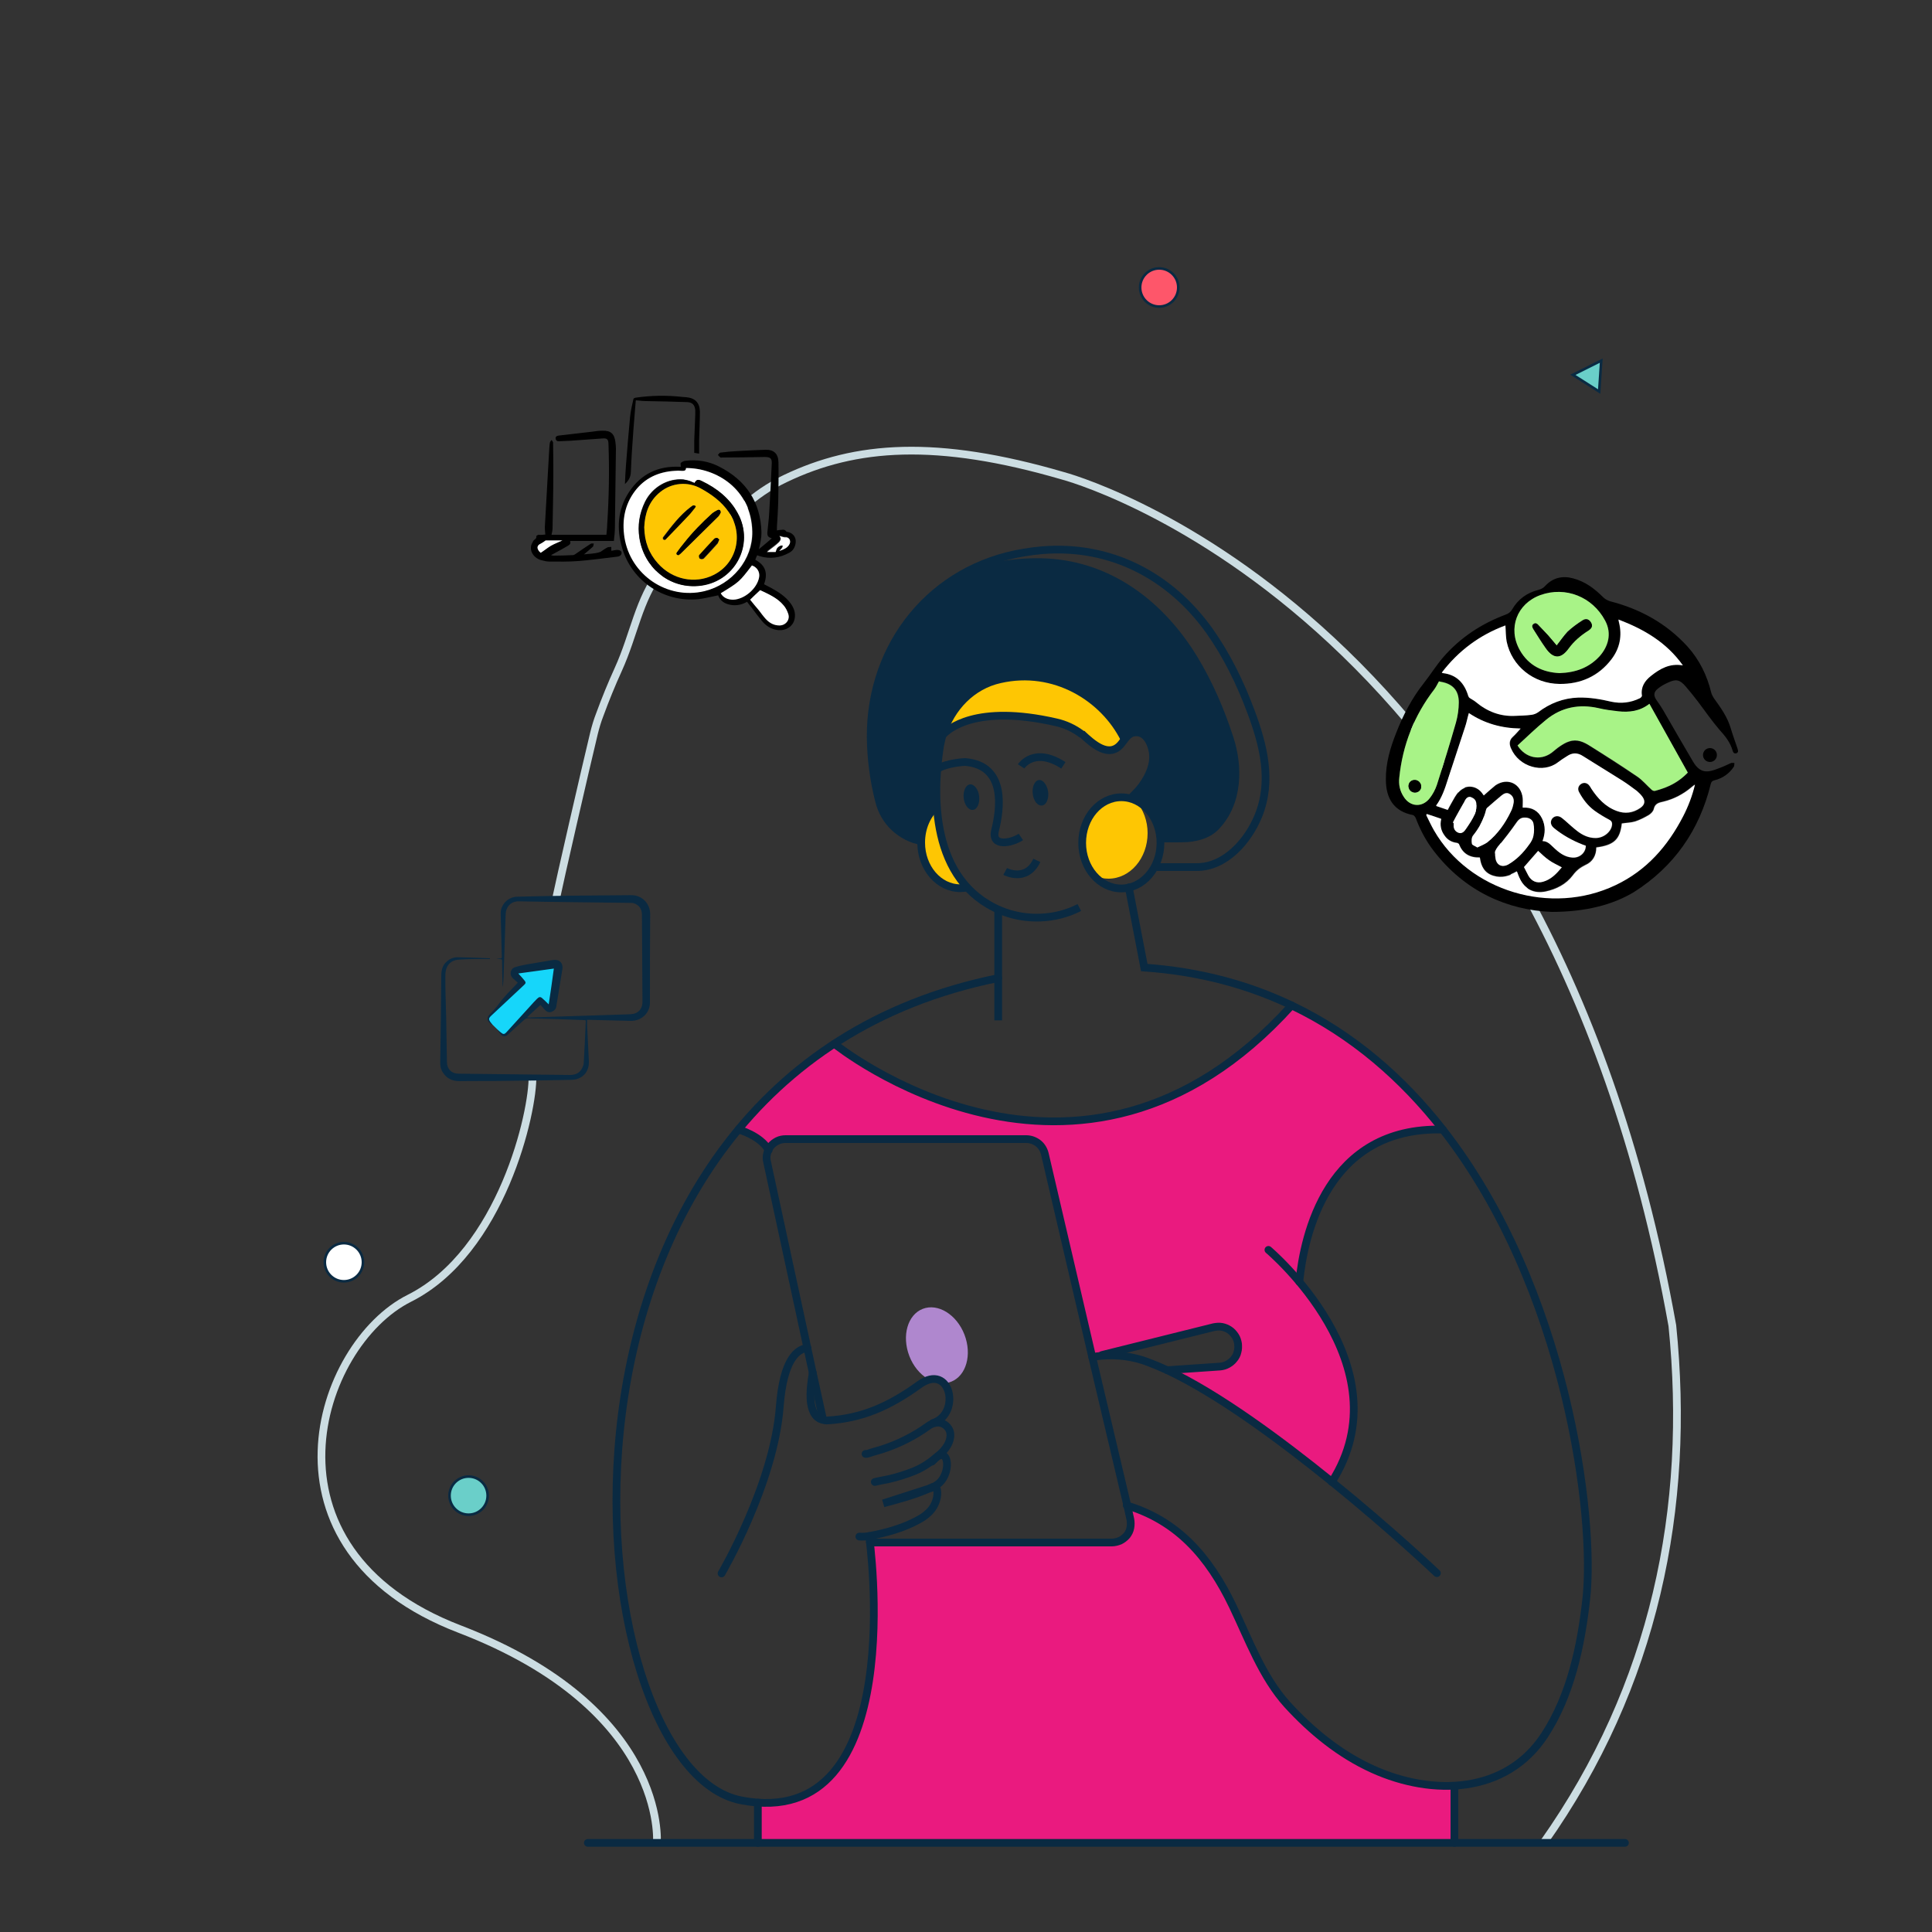 <?xml version="1.0" encoding="utf-8"?>
<!-- Generator: Adobe Illustrator 26.0.2, SVG Export Plug-In . SVG Version: 6.00 Build 0)  -->
<svg version="1.1" id="Layer_1" xmlns="http://www.w3.org/2000/svg" xmlns:xlink="http://www.w3.org/1999/xlink" x="0px" y="0px"
	 viewBox="0 0 750 750" style="enable-background:new 0 0 750 750;" xml:space="preserve">
<rect x="0" y="0" width="750" height="750" fill="#333333" stroke="none"/>
<style type="text/css">
	.st0{fill:none;stroke:#CCDDE2;stroke-width:3;stroke-miterlimit:10;}
	.st1{fill:#EA1A7F;}
	.st2{fill:#0A2A42;}
	.st3{fill:#AF87CE;}
	.st4{fill:none;stroke:#0A2A42;stroke-width:3;stroke-linecap:round;stroke-miterlimit:10;}
	.st5{fill:#FEC603;}
	.st6{fill:none;stroke:#0A2A42;stroke-width:3;stroke-miterlimit:10;}
	.st7{fill:#FE566A;stroke:#0A2A42;stroke-miterlimit:10;}
	.st8{fill:#6ACFC9;stroke:#0A2A42;stroke-miterlimit:10;}
	.st9{fill:#FFFFFF;stroke:#0A2A42;stroke-miterlimit:10;}
	.st10{fill:#16D6FA;}
	.st11{fill:#FFFFFF;}
	.st12{fill:#A8F387;}
</style>
<g>
	<path class="st0" d="M256.6,221.4c-8.8,11.6-10.3,24.6-16.6,38.5c-2.6,5.7-5,11.6-7.2,17.6c-0.9,2.3-1.6,4.7-2.2,7.1
		c-3.3,13.6-13.7,59-14.7,64.1"/>
	<path class="st0" d="M277.1,208.1c7.6-7.7,14.7-16.1,27.7-22.3c27.3-13.1,58.8-15.4,107.8-1.1c0,0,186.3,48.7,236.6,329.9
		c7.2,70.6-6.8,139.7-50,200.8"/>
	<path class="st0" d="M255,715.4c0,0,4.4-51.9-76.6-83S123,522,158.9,504s48.2-72.7,47.8-86.4"/>
	<path class="st1" d="M286.1,438.5c10.6-12.9,23.2-24.1,37.2-33.3c2,1.6,95.7,75.8,177.5-15c23.9,11.4,43.2,28.4,58.7,48.2
		c-44.9-1.1-53.9,41-55.7,59.1c13.8,16.5,32.1,47,12.6,77.6c-20.1-16.3-44.1-34-63.9-43.3l20.5-1.3c2-0.1,3.8-1,5.1-2.4
		c1.3-1.4,2.1-3.3,2.1-5.3c0-0.9-0.1-1.7-0.4-2.5c-0.6-1.8-1.9-3.3-3.6-4.2s-3.7-1.2-5.5-0.7l-43.4,10.8c-1.3,0.1-2.5,0.3-3.8,0.5
		L405,447.9c-0.4-1.6-1.3-3.1-2.6-4.1c-1.3-1-2.9-1.6-4.6-1.6h-93.4c-1.4,0-2.8,0.4-3.9,1.1c-1.2,0.7-2.1,1.8-2.7,3.1
		C294.7,441,286.7,438.6,286.1,438.5"/>
	<path class="st1" d="M294.6,698.8c53.2,3.7,45.3-84.8,43.5-101H432c1.1,0,2.2-0.3,3.2-0.7c1-0.5,1.9-1.2,2.6-2.1
		c0.7-0.9,1.2-1.9,1.4-3c0.2-1.1,0.2-2.2,0-3.3l-1.2-5.4c19.5,5.8,31.8,19.6,41.1,39c6.2,12.9,11.5,27.6,21.2,38.3
		c9.4,10.3,20.4,19.3,33.2,25.1c10.1,4.5,21.2,7,31.7,6.4v22.2H294.6V698.8"/>
	<path class="st2" d="M338,286.4c-0.1-29.8,16.2-55.4,42-66.6c2.8-0.8,5.6-1.4,8.4-1.9c6-1,12.1-1.4,18.1-1.1
		c25.3,1.4,45.3,16.9,58.2,38c5.9,9.7,10.5,20.3,14,31.1c3.8,11.4,3.8,26-5.4,35.8c-3.2,3.5-7.7,4.8-12.3,5.2
		c-1.2,0.1-10.6,0.2-10.6,0c-0.1-7.4-4.1-13.7-9.7-16.3c-0.4-0.2-0.8-0.4-1.2-0.5c-0.2-0.1-0.4-0.1-0.6-0.2c0.4-0.6,0.9-1.1,1.4-1.6
		c2-1.9,3.7-4.1,5-6.6c1.5-3,2.6-6.2,2.1-9.8c-0.6-3.9-2.8-8.5-7.5-7.6c-2.2,0.4-3.4,2.5-4.6,4.2c-0.1,0.1-0.1,0.1-0.1,0.2
		c-2.4,2.9-5.2,2.9-7.9,1.7c-2.6-1.2-5.1-3.5-7.1-5.4c-0.1-0.1-0.1-0.1-0.2-0.1c-3-2.2-6.3-3.8-9.9-4.6c-22-5.1-33.9-1.6-39.7,1.6
		c-1.6,0.8-3.1,2-4.4,3.3c-0.4,1.5-0.8,2.9-1,4.5c-0.4,2.6-0.8,5.6-1,8.8c-0.4,4.8-0.5,9.6-0.1,14.4c-3.7,3.1-6.1,8.1-6.2,13.7
		c-3.9-0.7-7.5-2.5-10.4-5.3c-2.9-2.7-4.9-6.2-5.9-10.1C339.2,303.1,338.1,294.8,338,286.4"/>
	<path class="st3" d="M353,526.4c-3-7.8-0.7-16,5.2-18.3s13.2,2.2,16.2,10s0.7,16-5.2,18.3S356,534.2,353,526.4"/>
	<path class="st4" d="M387.5,379.7c-190.6,38.5-165.7,306.4-99.8,319.2c66.2,12.8,49.7-102.6,49.7-102.6"/>
	<path class="st4" d="M517,575.3c28.8-45.1-24.6-90.1-24.6-90.1"/>
	<path class="st4" d="M339.6,575.3c1.6-0.4,3.3-0.7,4.9-1c3.6-0.8,7.2-1.9,10.6-3.3c3.6-1.5,6.6-3.7,9.5-6.2
		c2.5-2.1,4.7-5.2,4.3-8.4c-0.1-0.9-0.5-1.7-1.1-2.4s-1.3-1.2-2.2-1.5c-1.5-0.6-3.7,0-5,0.9c-5.5,4-11.6,7.1-18.1,9.2
		c-1.1,0.3-2.2,0.7-3.4,1c-0.9,0.2-2.2,0.9-3.1,0.8"/>
	<path class="st4" d="M362.2,552.4c11-3.6,6.8-23.6-5.3-14.9c-12,8.7-22.6,13.1-35.4,13.9c-0.7,0.1-1.3,0-2-0.2
		c-3.4-0.7-4.5-4.3-4.8-7.4c-0.3-3.6,0.2-7.3,0.8-10.9"/>
	<path class="st4" d="M333.6,596.5c1.3,0.1,2.5,0,3.7-0.2c6.6-1.2,13.5-3.1,19.4-6.4c2.2-1.2,4.4-2.9,5.7-5.1c1.2-2.1,2-5,1.1-7.3
		c-0.1-0.2-0.2-0.3-0.3-0.4c-0.1-0.1-0.2-0.1-0.3-0.1c-0.1,0-0.2,0-0.3,0.1c-0.2,0-0.3,0.1-0.5,0.1c-0.5,0.2-1,0.5-1.5,0.7
		c-5.9,1.9-11.8,3.8-17.7,5.7c6-1.6,12-3.2,17.7-5.7c0.2-0.1,0.5-0.2,0.7-0.2c0.4-0.2,0.9-0.4,1.3-0.6l0.8-0.5
		c6.3-3.7,5.2-16.3-0.8-10c-0.3,0.3-0.5,0.5-0.8,0.8"/>
	<path class="st4" d="M313.5,523.3c-3.9,0.3-9.4,4.2-10.8,22.8c-2.3,30.1-22.6,64.7-22.6,64.7"/>
	<path class="st4" d="M337.7,598.8h93.9c1.1,0,2.2-0.3,3.2-0.7c1-0.5,1.9-1.2,2.6-2c0.7-0.9,1.2-1.9,1.4-3c0.2-1.1,0.2-2.2,0-3.3
		l-1.2-5.4L424,526.8l-18.4-78.9c-0.4-1.6-1.3-3.1-2.6-4.1c-1.3-1-2.9-1.6-4.6-1.6H305c-1.1,0-2.2,0.2-3.2,0.7s-1.9,1.2-2.6,2
		c-0.7,0.9-1.2,1.9-1.4,2.9c-0.3,1.1-0.3,2.2,0,3.3l15.6,72.1l2.1,9.7l4,18.2"/>
	<path class="st5" d="M435.3,286.7c-2.6,6-9.9,2.7-9.9,2.7c-20.3-21-57-6.3-57-6.3l-0.9-2.1c0,0,7-20.9,34.9-18.1
		C430.4,265.7,435.3,286.7,435.3,286.7"/>
	<path class="st4" d="M453.1,531.9l20.5-1.4c1.1-0.1,2.1-0.4,3-0.9s1.8-1.2,2.4-2c0.7-0.8,1.2-1.8,1.4-2.8c0.3-1,0.3-2.1,0.2-3.2
		c-0.2-1.1-0.5-2.1-1.1-3s-1.3-1.7-2.2-2.3c-0.9-0.6-1.9-1-2.9-1.2c-1.1-0.2-2.1-0.1-3.2,0.1L427.8,526"/>
	<path class="st4" d="M501.4,390.3c-82.7,91.7-177.5,14.9-177.5,14.9"/>
	<path class="st4" d="M560.1,438.5c-44.9-1.2-53.9,41-55.7,59.1"/>
	<path class="st4" d="M298.4,446.5c-3.2-5.7-11.7-8-11.7-8"/>
	<path class="st4" d="M228.2,715.4h402.6"/>
	<path class="st5" d="M363.8,312.9c0,0,2,24.2,11.8,31.7c-0.9,0.2-1.9,0.3-2.8,0.3c-8.4,0-15.2-7.9-15.2-17.7
		C357.6,321.3,360,316.1,363.8,312.9"/>
	<path class="st6" d="M436.5,286.9c-8-16.1-27.2-28-48.3-23.2c-10.9,2.4-19.1,11-22.3,21.6l0,0c-0.4,1.5-0.7,2.9-1,4.4
		c-2.9,18.4-3.9,52.3,23.6,63.8c4.9,2,10.1,2.9,15.4,2.7c5.3-0.2,10.4-1.5,15.1-3.9"/>
	<path class="st6" d="M420.1,285.1c-0.1-0.1-0.1-0.1-0.2-0.1c-2.9-2.2-6.3-3.8-9.9-4.6c-31.3-7.2-42.2,2.8-44,4.9l0,0
		c-0.2,0.2-0.3,0.3-0.3,0.3"/>
	<path class="st6" d="M357.6,326.5c-3.9-0.7-7.5-2.6-10.4-5.3c-2.9-2.7-4.9-6.2-5.9-10.1c-2.1-8.1-3.2-16.5-3.3-24.9
		c-0.2-36.1,23.9-65.9,59.5-71.7c2.3-0.4,4.7-0.7,7-0.9c26.6-2.2,49.7,9.9,65,31.3c6.8,9.6,12,20.3,16.1,31.3
		c4.9,13.1,8.4,27,2.9,40.5c-3.9,9.6-12.7,19.9-23.9,19.9h-15.5"/>
	<path class="st6" d="M419.9,284.8c4.1,3.8,10.7,10,15.5,3.8c1.3-1.6,2.4-3.7,4.6-4.2c4.6-0.9,6.9,3.8,7.5,7.6
		c0.5,3.6-0.5,6.7-2.1,9.8c-1.3,2.4-3,4.7-5,6.6c-0.5,0.5-1,1-1.4,1.6"/>
	<path class="st6" d="M375.6,344.5c-0.9,0.2-1.9,0.3-2.8,0.3c-8.4,0-15.2-7.9-15.2-17.7c0-5.9,2.4-11.1,6.2-14.3"/>
	<path class="st6" d="M363.9,298.5c3.6-2.4,10.7-2.7,10.7-2.7c16.3,1.3,13.7,18.5,11.7,26.5c-1.7,6.8,6.6,4.9,10,2.6"/>
	<path class="st6" d="M402.5,334c-4.1,8.7-12.3,4.3-12.3,4.3"/>
	<path class="st2" d="M403.3,302.8c-1.6,0.2-2.7,2.6-2.4,5.3c0.3,2.8,1.9,4.8,3.6,4.6c1.7-0.2,2.7-2.6,2.4-5.3
		C406.5,304.7,404.9,302.6,403.3,302.8z"/>
	<path class="st2" d="M376.5,304.5c-1.6,0.2-2.7,2.6-2.4,5.3s1.9,4.8,3.6,4.6s2.7-2.6,2.4-5.3C379.8,306.3,378.1,304.3,376.5,304.5z
		"/>
	<path class="st6" d="M412.8,297.1c-11.4-7.4-16.4,0.4-16.4,0.4"/>
	<path class="st6" d="M387.5,396.1V353"/>
	<path class="st4" d="M424,526.8c1.3-0.2,2.5-0.4,3.8-0.5c6.1-0.5,12.2,0.3,17.9,2.5c2.4,0.9,4.8,1.9,7.4,3.1
		c19.8,9.3,43.9,27.1,63.9,43.3c23.1,18.7,40.8,35.5,40.8,35.5"/>
	<path class="st4" d="M438.2,344.5l6,31.1c21.5,1.5,40.4,6.7,57.2,14.7c23.9,11.4,43.2,28.4,58.7,48.2
		c48.2,61.7,59.2,150.6,55.7,182.1c-2,18.1-6,37.4-16.2,53c-15,22.9-43.5,23.7-66.7,13.2c-12.8-5.8-23.8-14.8-33.2-25.1
		c-9.7-10.7-15-25.4-21.2-38.3c-9.3-19.4-21.6-33.1-41.1-39"/>
	<path class="st4" d="M294.2,715.4v-15.6"/>
	<path class="st4" d="M564.6,715.4v-21.1"/>
	<path class="st5" d="M435.3,309.5c1.9,0,3.8,0.4,5.5,1.2c3.1,3.5,4.7,8.1,4.7,12.7c0,9.8-6.8,17.7-15.2,17.7
		c-1.9,0-3.8-0.4-5.5-1.2c-3.1-3.5-4.7-8.1-4.7-12.7C420.2,317.4,427,309.5,435.3,309.5z"/>
	<path class="st6" d="M450.5,327.2c0-9.8-6.8-17.7-15.2-17.7c-8.4,0-15.2,7.9-15.2,17.7s6.8,17.7,15.2,17.7
		C443.7,344.9,450.5,336.9,450.5,327.2z"/>
	<circle class="st7" cx="450" cy="111.6" r="7.4"/>
	<circle class="st8" cx="181.9" cy="580.6" r="7.4"/>
	<circle class="st9" cx="133.5" cy="490" r="7.4"/>
	<polygon class="st8" points="610.6,145.5 620.8,152 621.6,140 	"/>
</g>
<g>
	<path class="st10" d="M195.2,401.7l-4.5-4.4c0,0-2.1-1.8,0.3-3.8s12.2-11.8,12.2-11.8l-3.4-3.9l14-3.1l2.6,1.2l-2.3,16l-3.8-3.3
		l-13.9,13.1C196.5,401.6,195.8,402,195.2,401.7z"/>
	<g>
		<path class="st2" d="M209.8,390.1c-1.7,1.6-3.4,3.1-5.2,4.8c0.3,0,0.5,0.1,0.6,0.1c12.5-0.4,25-0.8,37.5-1.2
			c0.7,0,1.5-0.1,2.2-0.1c2.7-0.1,4.4-1.9,4.5-4.5c0-0.7,0-1.4,0-2.1c-0.1-10.7-0.1-21.3-0.2-32c0-2.3-1.2-3.9-3.3-4.5
			c-0.3-0.1-0.7-0.1-1-0.1c-14.5-0.2-28.9-0.3-43.4-0.6c-3.3-0.1-5.1,2.3-5.2,4.9c-0.2,7-0.5,14-0.7,21c-0.1,2.4-0.1,4.9-0.4,7.3
			c0-0.3-0.1-0.5-0.1-0.8c-0.1-2.9-0.2-5.8-0.2-8.6c0-1.5,0.1-1.3-1.3-1.4c-0.3,0-0.6,0-0.8-0.1c0.3,0,0.6,0,0.9-0.1
			c0.3,0,0.7-0.1,1-0.1c0-0.2,0.1-0.4,0.1-0.6c-0.1-5.2-0.3-10.3-0.4-15.5c0-0.9-0.1-1.8,0.1-2.7c0.7-2.9,3.2-5,6.2-5.1
			c7-0.2,14-0.3,21.1-0.4c7.8-0.1,15.6-0.1,23.3-0.2c4.2,0,7.3,3.3,7.3,7.4c-0.1,11.5-0.1,22.9-0.1,34.4c0,4-3.4,7.2-7.7,7
			c-5.3-0.1-10.7-0.3-16-0.4c-0.2,0-0.4,0-0.7,0c0,0.7,0,1.4,0,2c0.2,4.7,0.5,9.3,0.7,14c0.2,4.3-2.6,7.2-6.8,7.3
			c-8.7,0.2-17.3,0.3-26,0.4c-5.8,0.1-11.6,0-17.4,0.1c-2.8,0-5-1-6.5-3.4c-0.8-1.2-1-2.4-1-3.8c0.2-11,0.3-22,0.4-33
			c0-0.9,0-1.9,0.2-2.8c0.5-2.9,3.2-5.1,6.1-5.1c4.2,0.1,8.4,0.2,12.6,0.4c0,0.1,0,0.2,0,0.3c-2,0-4,0-6,0c-1.9,0-3.8,0.1-5.7,0.2
			c-3.2,0.1-5.5,1.9-5.6,5.9c-0.1,5.4,0.2,10.8,0.3,16.2c0.1,5.9,0.2,11.8,0.3,17.7c0,2.7,1.8,4.5,4.5,4.5
			c14.4,0.2,28.8,0.3,43.2,0.5c1.8,0,3.4-0.5,4.4-2c0.5-0.7,0.9-1.7,1-2.5c0.3-5.5,0.6-11,0.8-16.5c0-0.1,0-0.1-0.1-0.2
			c-0.1,0-0.2-0.1-0.4-0.1c-7.3-0.3-14.6-0.5-22-0.7c-0.4,0-1,0.2-1.3,0.5c-2.2,1.9-4.3,3.9-6.4,5.8c-1.1,1-2.1,0.9-3-0.3
			c-0.5-0.6-0.9-1.1-1.3-1.7c0.5,0.4,1,0.8,1.5,1.2c1,0.8,1.4,0.8,2.3-0.2c3-3.3,6.1-6.7,9.1-10c0.8-0.9,1.7-1.9,2.6-2.8
			c0.9-0.9,1.4-1,2.3-0.1c0.8,0.7,1.5,1.4,2.3,2.2c0.7-4.7,1.4-9.2,2-13.9c-4.6,0.6-9.1,1.3-13.8,1.9c0.8,0.9,1.6,1.7,2.3,2.6
			c0.7,0.8,0.7,1.2-0.1,1.9c-4.2,3.9-8.3,7.8-12.5,11.7c-1.4,1.3-1.4,1.6-0.2,3.1c0.2,0.2,0.4,0.5,0.5,0.8c-0.5-0.4-1-0.8-1.4-1.2
			c-0.8-0.9-0.7-1.9,0.2-2.9c1.1-1.2,2.3-2.4,3.3-3.7c2.2-3.2,5-5.8,7.7-8.7c-0.6-0.6-1.3-1.2-1.9-1.7c-1.4-1.3-1.1-3.6,0.7-4.3
			c1.5-0.5,3.1-0.8,4.6-1.1c3.4-0.6,6.7-1.1,10.1-1.7c1.9-0.3,3.2,0.3,3.7,1.8c0.2,0.6,0.2,1.2,0.1,1.8c-0.7,4.3-1.4,8.6-2.1,12.9
			c-0.1,0.4-0.2,0.9-0.2,1.3c-0.1,1.2-0.9,1.9-1.9,2.3c-1.1,0.4-2-0.1-2.7-0.9C211,391.4,210.4,390.7,209.8,390.1z"/>
	</g>
</g>
<g>
	<path d="M301.6,205.9c0.6-0.1,1.1-0.2,1.7-0.2c0.7-0.1,1.4-0.2,1.9,0.6c0.1,0.1,0.4,0.2,0.6,0.2c2.3,0.5,3.5,2.4,3,4.7
		c-0.3,1.4-1,2.6-2.3,3.3c-3.7,2.1-7.6,2.6-11.6,1.4c-0.3-0.1-0.5-0.2-0.8-0.3c0,0-0.1,0-0.2,0c-0.2,0.5-0.5,1.1-0.7,1.7
		c3.9,2.1,5,5.1,3.4,9.5c0.9,0.5,1.8,0.9,2.7,1.4c2.9,1.6,5.6,3.3,7.6,6c1.3,1.8,2,3.7,1.6,5.9c-0.6,3.4-4,5.2-7.6,4.3
		c-2.1-0.5-3.7-1.7-5-3.2c-1.4-1.7-2.8-3.5-4.1-5.3c-0.6-0.7-1.2-1.5-1.8-2.3c-2,1.2-4.2,1.6-6.4,1.2c-2.3-0.4-4.1-1.6-4.8-3.7
		c-2.6,0.5-5.1,1.2-7.7,1.5c-13.2,1.3-25.6-6.8-29.5-19.6c-2.3-7.6-1.9-15.2,2.6-22c4.6-7,11.3-10.2,19.7-9.8c0.1,0,0.3,0,0.4,0
		c0,0,0.1,0,0,0c0-0.6-0.2-1.3,0-1.5c0.4-0.4,1.1-0.7,1.6-0.8c4.6-0.6,9.1,0.1,13.2,2.2c10.5,5.3,16.2,13.8,16.5,25.6
		c0,1.1-0.1,2.2-0.3,3.2c-0.2,1.1-0.4,2.1-0.7,3.3c1.7-1.4,3.4-2.8,5-4.2c-1.4-0.5-1.8-0.9-1.7-2.4c0.2-2.5,0.6-5,0.7-7.5
		c0.4-6.4,0.7-12.8,1-19.2c0.1-2-0.6-2.5-2.8-2.5c-5.5,0.1-11,0.2-16.5,0.2c-0.2,0-0.5,0.1-0.6,0c-0.4-0.3-0.7-0.6-1-1
		c0.3-0.3,0.6-0.9,1-0.9c2.2-0.3,4.5-0.5,6.7-0.6c3.6-0.2,7.1-0.4,10.7-0.5c3.3-0.1,5,1.5,5.1,4.8c0.1,5.3,0,10.5-0.1,15.8
		c-0.1,3.1-0.3,6.3-0.5,9.4C301.6,205.2,301.6,205.5,301.6,205.9z M266.3,181.7c0,0.9-0.6,1.1-1.3,1c-1,0-2-0.1-3,0
		c-6.2,0.4-11.5,2.7-15.3,7.8c-4.1,5.4-5.1,11.5-4.1,18c2.2,14.6,16.6,24.3,31,20.9c10.8-2.6,18.8-12.3,18.6-23.1
		C291.7,189.6,277.7,181.6,266.3,181.7z M291.2,232.8c1.1,1.4,2.2,2.7,3.3,4.1c0.9,1.1,1.7,2.3,2.7,3.4c1.4,1.6,3.2,2.5,5.3,2.5
		c2.4,0,4.2-2.2,3.4-4.5c-0.4-1.2-1-2.3-1.8-3.3c-2.4-2.9-5.9-4.4-9.1-5.9C293.7,230.4,292.4,231.6,291.2,232.8z M291.9,219.5
		c-4.9,6.4-4.9,6.4-12.1,10.8c1,1.7,2.7,2.5,4.8,2.5c4.4-0.1,9.4-4.4,10.1-8.8C295.1,222,294,220.2,291.9,219.5z M302.5,213.9
		c1.7-0.6,3.4-1.2,4-3.2c0.4-1.4-0.5-2.5-1.9-2.4c-0.3,0-0.7-0.1-1-0.2c-0.4-0.1-0.7-0.2-1.1-0.3c0.8,0.9,0.6,1.6-0.1,2.3
		c-0.5,0.5-1.1,1.1-1.7,1.5c-1,0.8-1.9,1.5-3.1,2.4c1.4,0,2.6,0,3.4,0c0.3-0.7,0.3-1.1,0.6-1.5c0.3-0.4,0.8-0.7,1.2-0.9
		c0.3-0.1,0.7-0.1,1-0.1c-0.1,0.3-0.1,0.7-0.3,0.9C303.3,213.1,302.9,213.5,302.5,213.9z"/>
	<path d="M211.7,207.5c-0.1-1-0.2-1.9-0.2-2.8c0.6-10,1.1-20.1,1.7-30.1c0.1-1,0.1-2,0.3-2.9c0.1-0.3,0.4-0.6,0.6-0.9
		c0.2,0.3,0.6,0.7,0.6,1c0.1,4.2,0.1,8.5,0.1,12.7c0,6.9-0.2,13.7-0.3,20.6c0,0.8-0.2,1.6-0.4,2.5c7,0,14.1,0,21.3,0
		c0.1-1.2,0.3-2.5,0.3-3.8c0.7-10.6,0.9-21.1,0.5-31.7c-0.1-1.6-0.6-2-2.2-1.9c-4.2,0.3-8.4,0.6-12.6,0.9c-1.5,0.1-3,0.1-4.5,0.2
		c-0.7,0-1.1-0.3-1.2-1c-0.1-0.8,0.4-1.1,1.1-1.2c4.3-0.5,8.6-1,12.9-1.5c1.4-0.2,2.8-0.4,4.2-0.4c3.2-0.1,4.6,1.2,5,4.4
		c0.1,0.9,0.2,1.7,0.2,2.6c-0.1,10.2-0.3,20.4-0.4,30.6c0,1.7-0.2,3.4-0.4,5.2c-5.7,0-11.3,0-17,0c0.4,1-0.2,1.5-0.9,1.9
		c-1.7,1-3.5,2-5.2,2.9c-0.4,0.2-0.7,0.4-1.3,0.7c0.4,0.1,0.7,0.2,0.9,0.2c2.5,0,5-0.1,7.6-0.2c0.4,0,0.8-0.3,1.1-0.5
		c1.9-1.3,3.9-2.7,5.8-3.9c0.3-0.2,0.8-0.1,1.2-0.1c-0.1,0.4-0.1,0.9-0.3,1.2c-1.1,1-2.2,1.9-3.5,3c1.2-0.1,2.2-0.2,3.2-0.3
		c0.8-0.1,1.6-0.2,2.4-0.4c0.4-0.1,0.9-0.3,1.3-0.6c0.7-0.5,1.4-1,2.2-1.4c0.4-0.2,1-0.1,1.5-0.2c0,0.5,0,1,0,1.5
		c0.3,0,0.7-0.1,1.2-0.2c0.2,0,0.5-0.1,0.7-0.1c1.2-0.1,2,0.3,2.1,1c0.1,0.8-0.6,1.5-1.7,1.6c-5.1,0.6-10.1,1.3-15.2,1.7
		c-3.7,0.3-7.4,0.2-11.1,0.2c-1.1,0-2.3-0.3-3.4-0.6c-2.3-0.7-4-2.8-3.8-5c0-0.8,0.5-1.6,0.9-2.4c0.4-0.6,1.4-0.8,1.2-1.9
		c0-0.1,0.5-0.4,0.8-0.5C210,207.7,210.9,207.6,211.7,207.5z M209.9,214.6c1.4-1,2.6-1.9,4-2.7c1.3-0.8,2.8-1.3,4.5-2.1
		c-2.5,0-4.7,0-6.5,0c-0.8,0.5-1.4,1-2,1.3c-1.2,0.5-1.5,1.4-0.8,2.5C209.2,214,209.6,214.3,209.9,214.6z"/>
	<path d="M242.6,187.9c0.1-2.5,0.2-4.9,0.4-7.3c0.5-6.3,1-12.6,1.6-18.8c0.2-2.3,0.8-4.6,1.3-6.9c0-0.2,0.4-0.4,0.7-0.5
		c6.1-0.9,12.3-1,18.4-0.3c0.5,0,0.9,0.1,1.4,0.1c3.4,0.3,5.2,2.1,5.3,5.5c0,3.7-0.2,7.4-0.3,11.1c0,1.7,0,3.5,0,5.3
		c-0.8-0.1-1.4-0.2-1.9-0.3c0-1.6,0-3.2,0-4.7c0.1-3.4,0.3-6.7,0.4-10.1c0-0.6,0-1.2,0-1.8c-0.2-2-1.1-3-3.1-3.1
		c-5.3-0.2-10.6-0.3-16-0.4c-1.3,0-2.6-0.2-3.9-0.3c0,0-0.1,0.1-0.1,0.1c-0.3,3.7-0.6,7.5-0.9,11.2c-0.4,5.5-0.8,11-1,16.6
		C244.8,185.3,244,186.6,242.6,187.9z"/>
	<path class="st11" d="M266.3,181.7c11.4-0.1,25.4,7.9,25.7,24.7c0.2,10.8-7.8,20.5-18.6,23.1c-14.4,3.4-28.7-6.3-31-20.9
		c-1-6.6,0.1-12.7,4.1-18c3.8-5,9.1-7.4,15.3-7.8c1-0.1,2-0.1,3,0C265.7,182.8,266.3,182.7,266.3,181.7z M269.6,187.5
		c-0.8-0.3-1.4-0.6-2.1-0.9c-0.7-0.2-1.5-0.4-2.3-0.5c-6-0.5-12,3-14.8,8.6c-2.2,4.5-3,9.2-2.2,14.2c1.8,11.2,11.2,19.4,22.7,18.5
		c14.1-1.1,22.2-15.9,15.4-28.3c-3.2-5.7-8-9.6-13.9-12.4C270.9,186,270.5,186.1,269.6,187.5z"/>
	<path class="st11" d="M291.2,232.8c1.2-1.2,2.5-2.4,3.9-3.7c3.2,1.5,6.7,3,9.1,5.9c0.8,0.9,1.4,2.1,1.8,3.3c0.8,2.3-1,4.5-3.4,4.5
		c-2.2,0-3.9-1-5.3-2.5c-1-1.1-1.8-2.2-2.7-3.4C293.4,235.5,292.3,234.2,291.2,232.8z"/>
	<path class="st11" d="M291.9,219.5c2,0.7,3.1,2.5,2.8,4.5c-0.7,4.4-5.7,8.7-10.1,8.8c-2.1,0-3.9-0.8-4.8-2.5
		C287,225.9,287,225.9,291.9,219.5z"/>
	<path class="st11" d="M302.5,213.9c0.3-0.4,0.8-0.8,1.1-1.2c0.2-0.3,0.2-0.6,0.3-0.9c-0.3,0-0.7-0.1-1,0.1
		c-0.5,0.2-0.9,0.5-1.2,0.9c-0.3,0.3-0.3,0.8-0.6,1.5c-0.8,0-1.9,0-3.4,0c1.2-0.9,2.1-1.7,3.1-2.4c0.6-0.5,1.2-1,1.7-1.5
		c0.6-0.7,0.8-1.4,0.1-2.3c0.4,0.1,0.7,0.2,1.1,0.3c0.3,0.1,0.7,0.2,1,0.2c1.4-0.2,2.4,1,1.9,2.4
		C305.9,212.7,304.2,213.3,302.5,213.9z"/>
	<path class="st11" d="M209.9,214.6c-0.3-0.3-0.7-0.6-0.9-1c-0.7-1.1-0.3-2,0.8-2.5c0.6-0.3,1.2-0.7,2-1.3c1.8,0,4,0,6.5,0
		c-1.7,0.8-3.1,1.3-4.5,2.1C212.5,212.7,211.3,213.7,209.9,214.6z"/>
	<path d="M269.6,187.5c0.9-1.4,1.3-1.5,2.9-0.7c5.8,2.8,10.7,6.6,13.9,12.4c6.8,12.4-1.3,27.2-15.4,28.3
		c-11.5,0.9-20.9-7.3-22.7-18.5c-0.8-5,0-9.7,2.2-14.2c2.8-5.6,8.8-9.1,14.8-8.6c0.8,0.1,1.5,0.3,2.3,0.5
		C268.1,186.8,268.8,187.2,269.6,187.5z M250.1,204.7c0.1,5.5,1.8,10.1,5.3,14c5.6,6.3,14.4,8.2,21.6,4.5c9-4.5,11.8-15.9,5.9-24.4
		c-2.8-4.1-6.7-6.9-10.9-9.2c-5-2.7-11.3-2.2-15.7,1.4C251.8,194.6,250.3,199.6,250.1,204.7z"/>
	<path class="st5" d="M250.1,204.7c0.2-5.1,1.7-10.1,6.2-13.7c4.4-3.6,10.7-4.2,15.7-1.4c4.2,2.3,8.1,5.1,10.9,9.2
		c5.9,8.5,3.2,19.9-5.9,24.4c-7.2,3.6-16,1.8-21.6-4.5C251.9,214.8,250.2,210.3,250.1,204.7z M263.4,215.5c0.2-0.1,0.5-0.3,0.8-0.6
		c4.8-4.7,9.6-9.4,14.4-14.2c0.5-0.5,0.8-1,1.1-1.6c0.1-0.3,0-0.8-0.2-1c-0.1-0.2-0.7-0.2-0.9-0.1c-0.7,0.4-1.5,0.8-2.1,1.3
		c-4,3.6-7.7,7.4-11,11.6c-0.9,1.1-1.8,2.3-2.6,3.4C262.4,214.8,262.6,215.4,263.4,215.5z M270.1,196.5c-0.4-0.1-0.7-0.4-1-0.3
		c-0.3,0.1-0.7,0.4-1,0.6c-4.2,3.2-7.4,7.4-10.6,11.6c-0.1,0.1-0.2,0.2-0.2,0.3c0,0.2,0,0.6,0.1,0.7c0.2,0.1,0.5,0.2,0.7,0.1
		c0.2-0.1,0.4-0.3,0.5-0.5c3-3.2,6.1-6.3,9.1-9.5c0.6-0.7,1.2-1.4,1.7-2.1C269.8,197.2,269.9,196.9,270.1,196.5z M279.2,209.5
		c-0.3-0.2-0.5-0.6-0.7-0.6c-0.4,0-0.9,0.2-1.1,0.4c-2,2.1-3.9,4.1-5.8,6.3c-0.2,0.2-0.1,1.1,0.2,1.3c0.3,0.2,1.1,0.2,1.4,0
		c1.9-2,3.7-4,5.5-6C278.8,210.5,278.9,210,279.2,209.5z"/>
	<path d="M263.4,215.5c-0.8,0-1-0.6-0.5-1.2c0.8-1.2,1.7-2.3,2.6-3.4c3.3-4.2,7-8,11-11.6c0.6-0.5,1.4-0.9,2.1-1.3
		c0.2-0.1,0.8-0.1,0.9,0.1c0.2,0.2,0.3,0.8,0.2,1c-0.3,0.6-0.6,1.2-1.1,1.6c-4.8,4.7-9.6,9.4-14.4,14.2
		C264,215.1,263.6,215.3,263.4,215.5z"/>
	<path d="M270.1,196.5c-0.2,0.4-0.3,0.7-0.5,0.9c-0.6,0.7-1.1,1.4-1.7,2.1c-3,3.2-6,6.3-9.1,9.5c-0.2,0.2-0.3,0.4-0.5,0.5
		c-0.2,0.1-0.6,0-0.7-0.1c-0.1-0.1-0.1-0.4-0.1-0.7c0-0.1,0.1-0.2,0.2-0.3c3.2-4.2,6.3-8.4,10.6-11.6c0.3-0.2,0.6-0.6,1-0.6
		C269.4,196.1,269.8,196.4,270.1,196.5z"/>
	<path d="M279.2,209.5c-0.3,0.5-0.4,1-0.7,1.3c-1.8,2-3.6,4.1-5.5,6c-0.2,0.2-1,0.3-1.4,0c-0.2-0.2-0.4-1-0.2-1.3
		c1.9-2.1,3.8-4.2,5.8-6.3c0.3-0.3,0.7-0.4,1.1-0.4C278.7,208.9,278.9,209.2,279.2,209.5z"/>
</g>
<g>
	<path d="M602.3,354c-17.1-0.7-33.7-7.9-45.9-23.9c-2.9-3.8-5.1-8-6.8-12.5c-0.2-0.5-0.7-1.1-1.1-1.2c-7.4-1.4-10.5-6.5-10.5-13.7
		c-0.1-6.4,1.7-12.4,4-18.2c2.7-6.9,6.1-13.5,10.8-19.4c2.6-3.3,4.8-6.9,7.5-10c6.6-7.6,14.8-13,24.2-16.5c1.1-0.4,1.9-1,2.5-2
		c2.3-4,5.8-6.5,10.2-7.6c1.1-0.3,1.9-0.7,2.7-1.6c2.9-3.1,6.6-4,10.7-2.9c4.7,1.2,8.4,4,11.8,7.4c0.7,0.7,1.7,1.2,2.6,1.5
		c11.7,3,21.9,8.6,30.1,17.6c4.6,5.1,7.6,11.2,9.2,17.9c0.2,0.7,0.6,1.5,1,2.1c2.6,3.6,5.2,7.2,6.5,11.5c0.8,2.7,1.8,5.4,2.7,8.1
		c0.2,0.7,0.5,1.4-0.4,1.8c-0.9,0.3-1.3-0.3-1.5-1c-0.9-3.2-2.9-5.7-5.1-8.1c-3-3.5-5.6-7.3-8.4-11c-1.5-2-3.1-3.9-4.7-5.8
		c-2.3-2.7-3.8-3-6.9-1.5c-1.4,0.6-2.8,1.4-4,2.4c-1.7,1.4-1.6,2.8-0.3,4.6c0.9,1.2,1.7,2.5,2.5,3.8c3.8,6.6,7.6,13.2,11.5,19.8
		c1.4,2.4,3.2,4.2,6.2,3.8c1.6-0.2,3.1-0.9,4.5-1.4c1.4-0.5,2.7-1.2,4.1-1.8c0.4-0.1,0.9,0,1.3,0c-0.1,0.5,0,1-0.2,1.4
		c-1.8,2.7-4.3,4.5-7.5,5.3c-0.9,0.2-1.3,0.6-1.5,1.5c-4.4,17.9-14.2,32-29.8,41.9C626,351.3,615.4,354,602.3,354z M576,308.8
		c1.6-1.4,3.1-2.8,4.7-3.9c4.7-3.1,9.8-0.6,10.5,5c0.1,1.2,0,2.4,0,3.7c3.5-0.2,6,1.1,7.5,4.2c1.4,2.8,1.3,5.8,0.2,8.8
		c2,0,3.1,1.3,4.2,2.4c2.1,2,4.3,3.8,7.4,4c2.9,0.2,5.2-1.9,5.2-4.6c-0.4-0.1-0.8-0.3-1.1-0.4c-4.1-1.6-7.9-3.7-11.3-6.5
		c-1.3-1.1-1.6-2.5-0.6-3.7c0.9-1.1,2.5-1.2,3.8-0.1c0.4,0.3,0.7,0.6,1.1,0.9c1.6,1.4,3.2,2.9,4.9,4.2c2,1.6,4.3,2.6,6.9,2.6
		c3.3,0,6.5-2.6,6.5-5.4c0-0.8-0.3-1.3-1.1-1.7c-2-1.1-3.9-2.2-5.7-3.5c-2.5-1.9-4.5-4.4-6-7.2c-0.7-1.3-0.3-2.5,0.8-3.2
		c1.1-0.7,2.4-0.4,3.2,0.7c0.3,0.3,0.5,0.7,0.7,1.1c2.5,3.8,5.6,7,9.9,8.7c3.3,1.2,6.4,0.9,9.2-1.2c1.7-1.2,1.9-2.6,0.8-4.3
		c-0.6-0.9-1.4-1.7-2.2-2.3c-1.8-1.4-3.6-2.7-5.5-3.9c-5.1-3.3-10.3-6.4-15.4-9.6c-2.1-1.3-4.3-1.3-6.3,0.1
		c-1.1,0.8-2.3,1.5-3.4,2.3c-5.9,4.5-15.1,1.8-18.2-5.3c-0.7-1.5-0.8-3.2,0.7-4.6c1-0.9,1.9-2,3-3.2c-7.5-0.1-14.1-2-20.1-6
		c-0.5,1.9-0.9,3.7-1.5,5.5c-2.2,6.8-4.5,13.6-6.7,20.4c-1.1,3.5-2.3,7-4.5,10c0,0,0,0.2,0.1,0.2c1.5,0.5,2.9,1,4.4,1.5
		c0.5-0.9,0.9-1.8,1.4-2.6c0.9-1.5,1.7-3.2,2.9-4.5c2.5-2.7,6.6-2.4,8.9,0.4C575.5,308.1,575.8,308.5,576,308.8z M559.7,261.1
		c0.2,0.1,0.3,0.2,0.3,0.2c5.4,0.6,8.4,3.9,9.9,8.9c0.1,0.3,0.3,0.6,0.6,0.8c0.8,0.5,1.6,0.9,2.3,1.5c4.5,3.7,9.5,5.7,15.3,5.4
		c2.1-0.1,4.2-0.2,6.3-0.4c0.9-0.1,1.9-0.4,2.6-1c4.6-3.5,9.8-5.5,15.6-5.7c4.4-0.2,8.6,0.6,12.8,1.6c3.8,0.9,7.5,0.4,11-1.3
		c0.4-0.2,0.9-0.8,0.9-1.1c-0.5-3.3,1.1-5.7,3.5-7.6c3.5-2.7,7.3-5,12.4-4.1c-6.5-9-15.1-14-25-17.8c0.1,0.5,0.1,0.8,0.2,1.1
		c1.3,5.2,0.4,10.1-2.9,14.3c-5.1,6.6-12,9.7-20.2,9.6c-10-0.1-18.4-6.9-20.5-16.4c-0.4-2-0.4-4.2-0.5-6.3
		C574.5,246.5,566.2,252.6,559.7,261.1z M589.1,289.4c3.1,4.9,8.7,6.1,13.1,3c1.1-0.8,2.1-1.7,3.2-2.5c1.2-0.8,2.5-1.6,3.8-2
		c3-1,5.7,0.2,8.1,1.8c6.1,3.9,12.2,7.8,18.2,11.8c2.1,1.4,3.8,3.5,5.7,5.2c0.3,0.3,0.9,0.5,1.3,0.4c1.8-0.6,3.7-1.1,5.4-1.9
		c2.9-1.3,5.4-3.2,7.3-5.2c-5-9-10-17.8-14.9-26.7c-3.6,2.8-7.8,3.3-12.2,2.9c-2.5-0.3-5-0.6-7.5-1.2c-7.5-1.7-14.4-0.5-20.4,4.5
		C596.4,282.5,592.8,286,589.1,289.4z M553.9,316c-0.1,0.1-0.2,0.2-0.3,0.3c1,2,1.9,4,3,5.9c13.6,23.6,45.5,33.2,70.5,21.2
		c12-5.7,20.2-15.1,26.2-26.7c2-3.8,3.5-7.8,4.6-12.3c-0.5,0.4-0.9,0.7-1.2,0.9c-3.2,2.8-6.9,4.8-11,5.7c-1.8,0.4-3.3,0.7-3.8,2.9
		c-0.2,0.9-1.1,1.8-1.9,2.3c-1.7,1-3.4,1.9-5.3,2.5c-1.7,0.5-3.5,0.6-5.2,0.8c-0.7,6.2-3.1,8.4-9.9,9.3c0,3.1-1.4,5.5-4.2,6.8
		c-2.1,0.9-3.5,2.1-4.9,4c-2.6,3.4-6.3,5.4-10.6,6.3c-4.6,0.9-8.2-0.9-10.1-5.2c-0.4-0.8-0.6-1.6-1-2.5c-2.9,1.7-5.9,2.6-9.1,1.6
		c-3.4-1.1-4.8-3.8-5.3-7.1c-4,0.1-6.7-1.6-8.1-5.2c-0.1-0.3-0.6-0.5-1-0.5c-1.9-0.2-3.4-1.2-4.6-2.8c-1.4-1.9-1.8-4.1-1.3-6.5
		C557.6,317.2,555.8,316.6,553.9,316z M605.4,261.3c6.2-0.2,11.5-2.1,15.6-6.6c3.2-3.5,5-8.5,2.1-13.8c-5-9.2-15.4-13.4-25.1-9.9
		c-9.1,3.2-12.8,12.9-8,21.4C593.4,258.5,598.9,261,605.4,261.3z M558.6,264.5c-0.7,1.1-1.1,2.2-1.8,3
		c-7.8,10.2-12.3,21.6-13.6,34.3c-0.3,2.7,0.2,5.2,1.7,7.4c2.5,4,7.3,4.3,10.1,0.6c1.2-1.5,2.2-3.4,2.8-5.2c2.6-8,5-16.1,7.4-24.2
		c0.7-2.5,1-5.2,1.1-7.8c0.1-4.7-2.3-7.2-6.9-8C559.1,264.6,558.7,264.5,558.6,264.5z M573.5,329c1.4-0.7,2.8-1.2,3.9-2.1
		c3.9-3.3,6.8-7.4,9.1-11.9c0.5-1.1,0.9-2.3,1.1-3.5c0.2-1.4-0.3-2.6-1.6-3.4c-1.2-0.7-2.2-0.1-3.1,0.6c-1.9,1.5-3.7,3.2-5.6,4.8
		c-0.2,0.2-0.4,0.4-0.4,0.7c-0.9,3.8-2.6,7.1-5.1,10.1c-0.6,0.7-0.6,2.2-0.4,3.2C571.5,328.1,572.6,328.4,573.5,329z M580.4,331.5
		c0,0.4,0,0.8,0,1.1c0.2,3,2.4,4.3,5,2.9c3.3-1.9,6-4.6,8.1-7.7c0.7-1.1,1.5-2.3,1.7-3.5c0.3-1.5,0.3-3.2,0-4.7
		c-0.3-1.5-1.6-2.3-3.2-2.3c-1.4,0-2.4,0.5-3.3,1.8c-2.2,3.3-4.7,6.5-7.3,9.6C580.8,329.7,580.2,330.4,580.4,331.5z M591.6,336.6
		c0.5,1.1,1.1,2.2,1.7,3.3c1.2,2.2,3.3,3.1,5.7,2.4c3.1-0.9,5.3-3.2,7.3-5.6c-1.8-1-3.5-1.7-5-2.8c-1.5-1.1-2.8-2.4-4.2-3.6
		C595.3,332.3,593.4,334.4,591.6,336.6z M564,319.3c0.1,0.1,0.2,0.1,0.3,0.2c0,0.2,0,0.4,0,0.6c0,1.5,0.5,2.6,1.9,3.1
		c1.4,0.5,2.2-0.5,2.9-1.5c1.3-1.9,2.6-3.8,3.5-5.9c0.5-1.2,0.6-2.6,0.5-4c-0.1-1.2-0.9-2.1-2.1-2.4c-1.3-0.3-1.9,0.6-2.4,1.5
		c-0.2,0.4-0.5,0.8-0.7,1.2c-0.9,1.7-1.9,3.3-2.8,5C564.7,317.8,564.3,318.6,564,319.3z"/>
	<path d="M666.5,293.1c0,1.5-1.2,2.7-2.7,2.7c-1.5,0-2.7-1.2-2.7-2.7c0-1.5,1.2-2.7,2.7-2.7C665.3,290.4,666.5,291.6,666.5,293.1z"
		/>
	<path class="st11" d="M576,308.8c-0.3-0.4-0.5-0.7-0.8-1.1c-2.3-2.9-6.4-3.2-8.9-0.4c-1.2,1.3-2,2.9-2.9,4.5
		c-0.5,0.8-0.9,1.7-1.4,2.6c-1.5-0.5-3-1-4.4-1.5c0-0.1-0.1-0.2-0.1-0.2c2.2-3,3.4-6.5,4.5-10c2.2-6.8,4.5-13.6,6.7-20.4
		c0.6-1.7,0.9-3.5,1.5-5.5c6,4,12.6,5.9,20.1,6c-1.1,1.2-2,2.3-3,3.2c-1.6,1.4-1.4,3.1-0.7,4.6c3.1,7.1,12.4,9.8,18.2,5.3
		c1.1-0.8,2.2-1.6,3.4-2.3c2.1-1.5,4.2-1.5,6.3-0.1c5.1,3.2,10.3,6.4,15.4,9.6c1.9,1.2,3.7,2.6,5.5,3.9c0.8,0.7,1.6,1.5,2.2,2.3
		c1.2,1.7,0.9,3.1-0.8,4.3c-2.9,2-6,2.4-9.2,1.2c-4.4-1.6-7.4-4.9-9.9-8.7c-0.2-0.4-0.4-0.7-0.7-1.1c-0.8-1.1-2.1-1.4-3.2-0.7
		c-1.1,0.7-1.5,2-0.8,3.2c1.5,2.8,3.4,5.3,6,7.2c1.8,1.3,3.8,2.5,5.7,3.5c0.8,0.4,1.1,0.9,1.1,1.7c-0.1,2.8-3.2,5.5-6.5,5.4
		c-2.6,0-4.9-1.1-6.9-2.6c-1.7-1.3-3.3-2.8-4.9-4.2c-0.4-0.3-0.7-0.6-1.1-0.9c-1.3-1.1-2.8-1-3.8,0.1c-0.9,1.2-0.7,2.6,0.6,3.7
		c3.4,2.8,7.2,4.9,11.3,6.5c0.4,0.1,0.8,0.3,1.1,0.4c0,2.6-2.3,4.8-5.2,4.6c-3.1-0.2-5.3-2-7.4-4c-1.2-1.1-2.3-2.4-4.2-2.4
		c1.1-3,1.2-5.9-0.2-8.8c-1.5-3-4-4.4-7.5-4.2c0-1.3,0.1-2.5,0-3.7c-0.6-5.6-5.8-8.1-10.5-5C579.1,306,577.6,307.4,576,308.8z"/>
	<path class="st11" d="M559.7,261.1c6.5-8.5,14.7-14.6,24.7-18.3c0.2,2.2,0.1,4.3,0.5,6.3c2,9.5,10.4,16.3,20.5,16.4
		c8.2,0.1,15.2-3,20.2-9.6c3.2-4.2,4.2-9.1,2.9-14.3c-0.1-0.3-0.1-0.5-0.2-1.1c9.9,3.8,18.6,8.8,25,17.8c-5.1-0.9-8.9,1.3-12.4,4.1
		c-2.4,1.9-4,4.3-3.5,7.6c0.1,0.3-0.5,1-0.9,1.1c-3.5,1.7-7.2,2.1-11,1.3c-4.2-1-8.5-1.7-12.8-1.6c-5.8,0.2-11,2.2-15.6,5.7
		c-0.7,0.5-1.7,0.9-2.6,1c-2.1,0.3-4.2,0.3-6.3,0.4c-5.8,0.3-10.9-1.7-15.3-5.4c-0.7-0.6-1.6-1-2.3-1.5c-0.3-0.2-0.5-0.5-0.6-0.8
		c-1.5-5-4.5-8.3-9.9-8.9C560,261.3,559.9,261.2,559.7,261.1z"/>
	<path class="st12" d="M589.1,289.4c3.7-3.4,7.3-6.9,11.1-10c6-4.9,12.9-6.2,20.4-4.5c2.5,0.6,5,0.9,7.5,1.2c4.4,0.5,8.5,0,12.2-2.9
		c5,8.9,9.9,17.7,14.9,26.7c-1.9,2-4.4,3.9-7.3,5.2c-1.7,0.8-3.6,1.4-5.4,1.9c-0.4,0.1-1-0.1-1.3-0.4c-1.9-1.7-3.6-3.8-5.7-5.2
		c-6-4.1-12.1-8-18.2-11.8c-2.5-1.6-5.1-2.8-8.1-1.8c-1.4,0.4-2.6,1.2-3.8,2c-1.1,0.7-2.1,1.7-3.2,2.5
		C597.9,295.4,592.2,294.3,589.1,289.4z"/>
	<path class="st11" d="M553.9,316c1.9,0.6,3.7,1.2,5.6,1.9c-0.6,2.5-0.1,4.6,1.3,6.5c1.1,1.6,2.6,2.5,4.6,2.8c0.3,0,0.9,0.3,1,0.5
		c1.4,3.7,4.1,5.3,8.1,5.2c0.4,3.4,1.8,6.1,5.3,7.1c3.2,1,6.2,0.1,9.1-1.6c0.3,0.9,0.6,1.7,1,2.5c1.9,4.3,5.5,6.1,10.1,5.2
		c4.2-0.9,8-2.8,10.6-6.3c1.4-1.9,2.9-3,4.9-4c2.8-1.2,4.2-3.7,4.2-6.8c6.9-0.9,9.2-3.1,9.9-9.3c1.7-0.3,3.6-0.3,5.2-0.8
		c1.8-0.6,3.6-1.5,5.3-2.5c0.8-0.5,1.7-1.4,1.9-2.3c0.5-2.2,2-2.5,3.8-2.9c4.1-1,7.8-3,11-5.7c0.3-0.3,0.6-0.5,1.2-0.9
		c-1.1,4.5-2.6,8.4-4.6,12.3c-6,11.6-14.2,21-26.2,26.7c-25.1,12-56.9,2.4-70.5-21.2c-1.1-1.9-2-3.9-3-5.9
		C553.7,316.2,553.8,316.1,553.9,316z"/>
	<path class="st12" d="M605.4,261.3c-6.5-0.3-12-2.9-15.4-8.9c-4.8-8.5-1.1-18.1,8-21.4c9.8-3.5,20.2,0.7,25.1,9.9
		c2.8,5.2,1,10.3-2.1,13.8C616.9,259.2,611.7,261.1,605.4,261.3z M604.3,250.6c-1.1-1.3-2.2-2.7-3.4-4c-1.2-1.3-2.4-2.6-3.6-3.8
		c-0.6-0.6-1.2-1.2-2-0.6c-0.9,0.7-0.4,1.4,0,2.1c1.5,2.4,3,4.9,4.7,7.2c2.9,4.2,5.8,4.2,8.8,0.2c2.1-2.8,4.7-5.1,7.7-7
		c1.4-0.9,1.8-1.8,1.1-3c-0.7-1.3-1.9-1.8-3.3-0.9c-2,1.3-4,2.8-5.8,4.4C607,246.9,605.8,248.8,604.3,250.6z"/>
	<path class="st12" d="M558.6,264.5c0.1,0,0.4,0.1,0.8,0.2c4.6,0.8,6.9,3.4,6.9,8c0,2.6-0.4,5.3-1.1,7.8c-2.3,8.1-4.8,16.1-7.4,24.2
		c-0.6,1.8-1.6,3.7-2.8,5.2c-2.9,3.7-7.6,3.4-10.1-0.6c-1.5-2.3-2-4.8-1.7-7.4c1.3-12.7,5.8-24.2,13.6-34.3
		C557.5,266.6,558,265.6,558.6,264.5z M549.2,302.8c-1.4,0-2.4,1-2.4,2.4c0,1.4,1,2.4,2.4,2.5c1.4,0,2.5-1,2.5-2.3
		C551.7,304,550.6,302.8,549.2,302.8z"/>
	<path class="st11" d="M573.5,329c-0.9-0.6-2-0.9-2.1-1.4c-0.2-1-0.2-2.4,0.4-3.2c2.4-3,4.2-6.3,5.1-10.1c0.1-0.3,0.2-0.5,0.4-0.7
		c1.8-1.6,3.7-3.2,5.6-4.8c0.9-0.7,1.9-1.3,3.1-0.6c1.3,0.7,1.8,2,1.6,3.4c-0.2,1.2-0.5,2.4-1.1,3.5c-2.2,4.6-5.1,8.7-9.1,11.9
		C576.3,327.8,574.9,328.3,573.5,329z"/>
	<path class="st11" d="M580.4,331.5c-0.3-1.1,0.4-1.8,1.1-2.7c2.5-3.1,5-6.3,7.3-9.6c0.9-1.3,1.9-1.9,3.3-1.8c1.5,0,2.9,0.8,3.2,2.3
		c0.3,1.5,0.3,3.2,0,4.7c-0.2,1.2-0.9,2.5-1.7,3.5c-2.2,3.1-4.8,5.8-8.1,7.7c-2.6,1.4-4.8,0.1-5-2.9
		C580.4,332.3,580.4,332,580.4,331.5z"/>
	<path class="st11" d="M591.6,336.6c1.8-2.1,3.7-4.2,5.5-6.3c1.3,1.2,2.6,2.5,4.2,3.6c1.5,1.1,3.2,1.8,5,2.8c-2,2.4-4.1,4.7-7.3,5.6
		c-2.4,0.7-4.5-0.2-5.7-2.4C592.7,338.7,592.1,337.6,591.6,336.6z"/>
	<path class="st11" d="M564,319.3c0.4-0.7,0.7-1.4,1.1-2.1c0.9-1.7,1.9-3.4,2.8-5c0.2-0.4,0.5-0.8,0.7-1.2c0.5-0.9,1.1-1.8,2.4-1.5
		c1.2,0.3,2,1.2,2.1,2.4c0.1,1.3,0,2.8-0.5,4c-0.9,2.1-2.2,4-3.5,5.9c-0.6,0.9-1.5,2-2.9,1.5c-1.4-0.5-2-1.7-1.9-3.1
		c0-0.2,0-0.4,0-0.6C564.2,319.4,564.1,319.3,564,319.3z"/>
	<path d="M604.3,250.6c1.4-1.8,2.7-3.7,4.3-5.3c1.7-1.7,3.7-3.1,5.8-4.4c1.4-0.9,2.6-0.4,3.3,0.9c0.6,1.2,0.3,2.1-1.1,3
		c-3,1.9-5.6,4.1-7.7,7c-3,4.1-5.9,4-8.8-0.2c-1.6-2.3-3.1-4.8-4.7-7.2c-0.4-0.7-0.9-1.5,0-2.1c0.9-0.7,1.5,0,2,0.6
		c1.2,1.3,2.4,2.5,3.6,3.8C602.1,248,603.2,249.3,604.3,250.6z"/>
	<path d="M549.2,302.8c1.4,0,2.5,1.2,2.5,2.5c0,1.3-1.1,2.4-2.5,2.3c-1.3,0-2.4-1.1-2.4-2.5C546.8,303.8,547.8,302.8,549.2,302.8z"
		/>
</g>
</svg>

